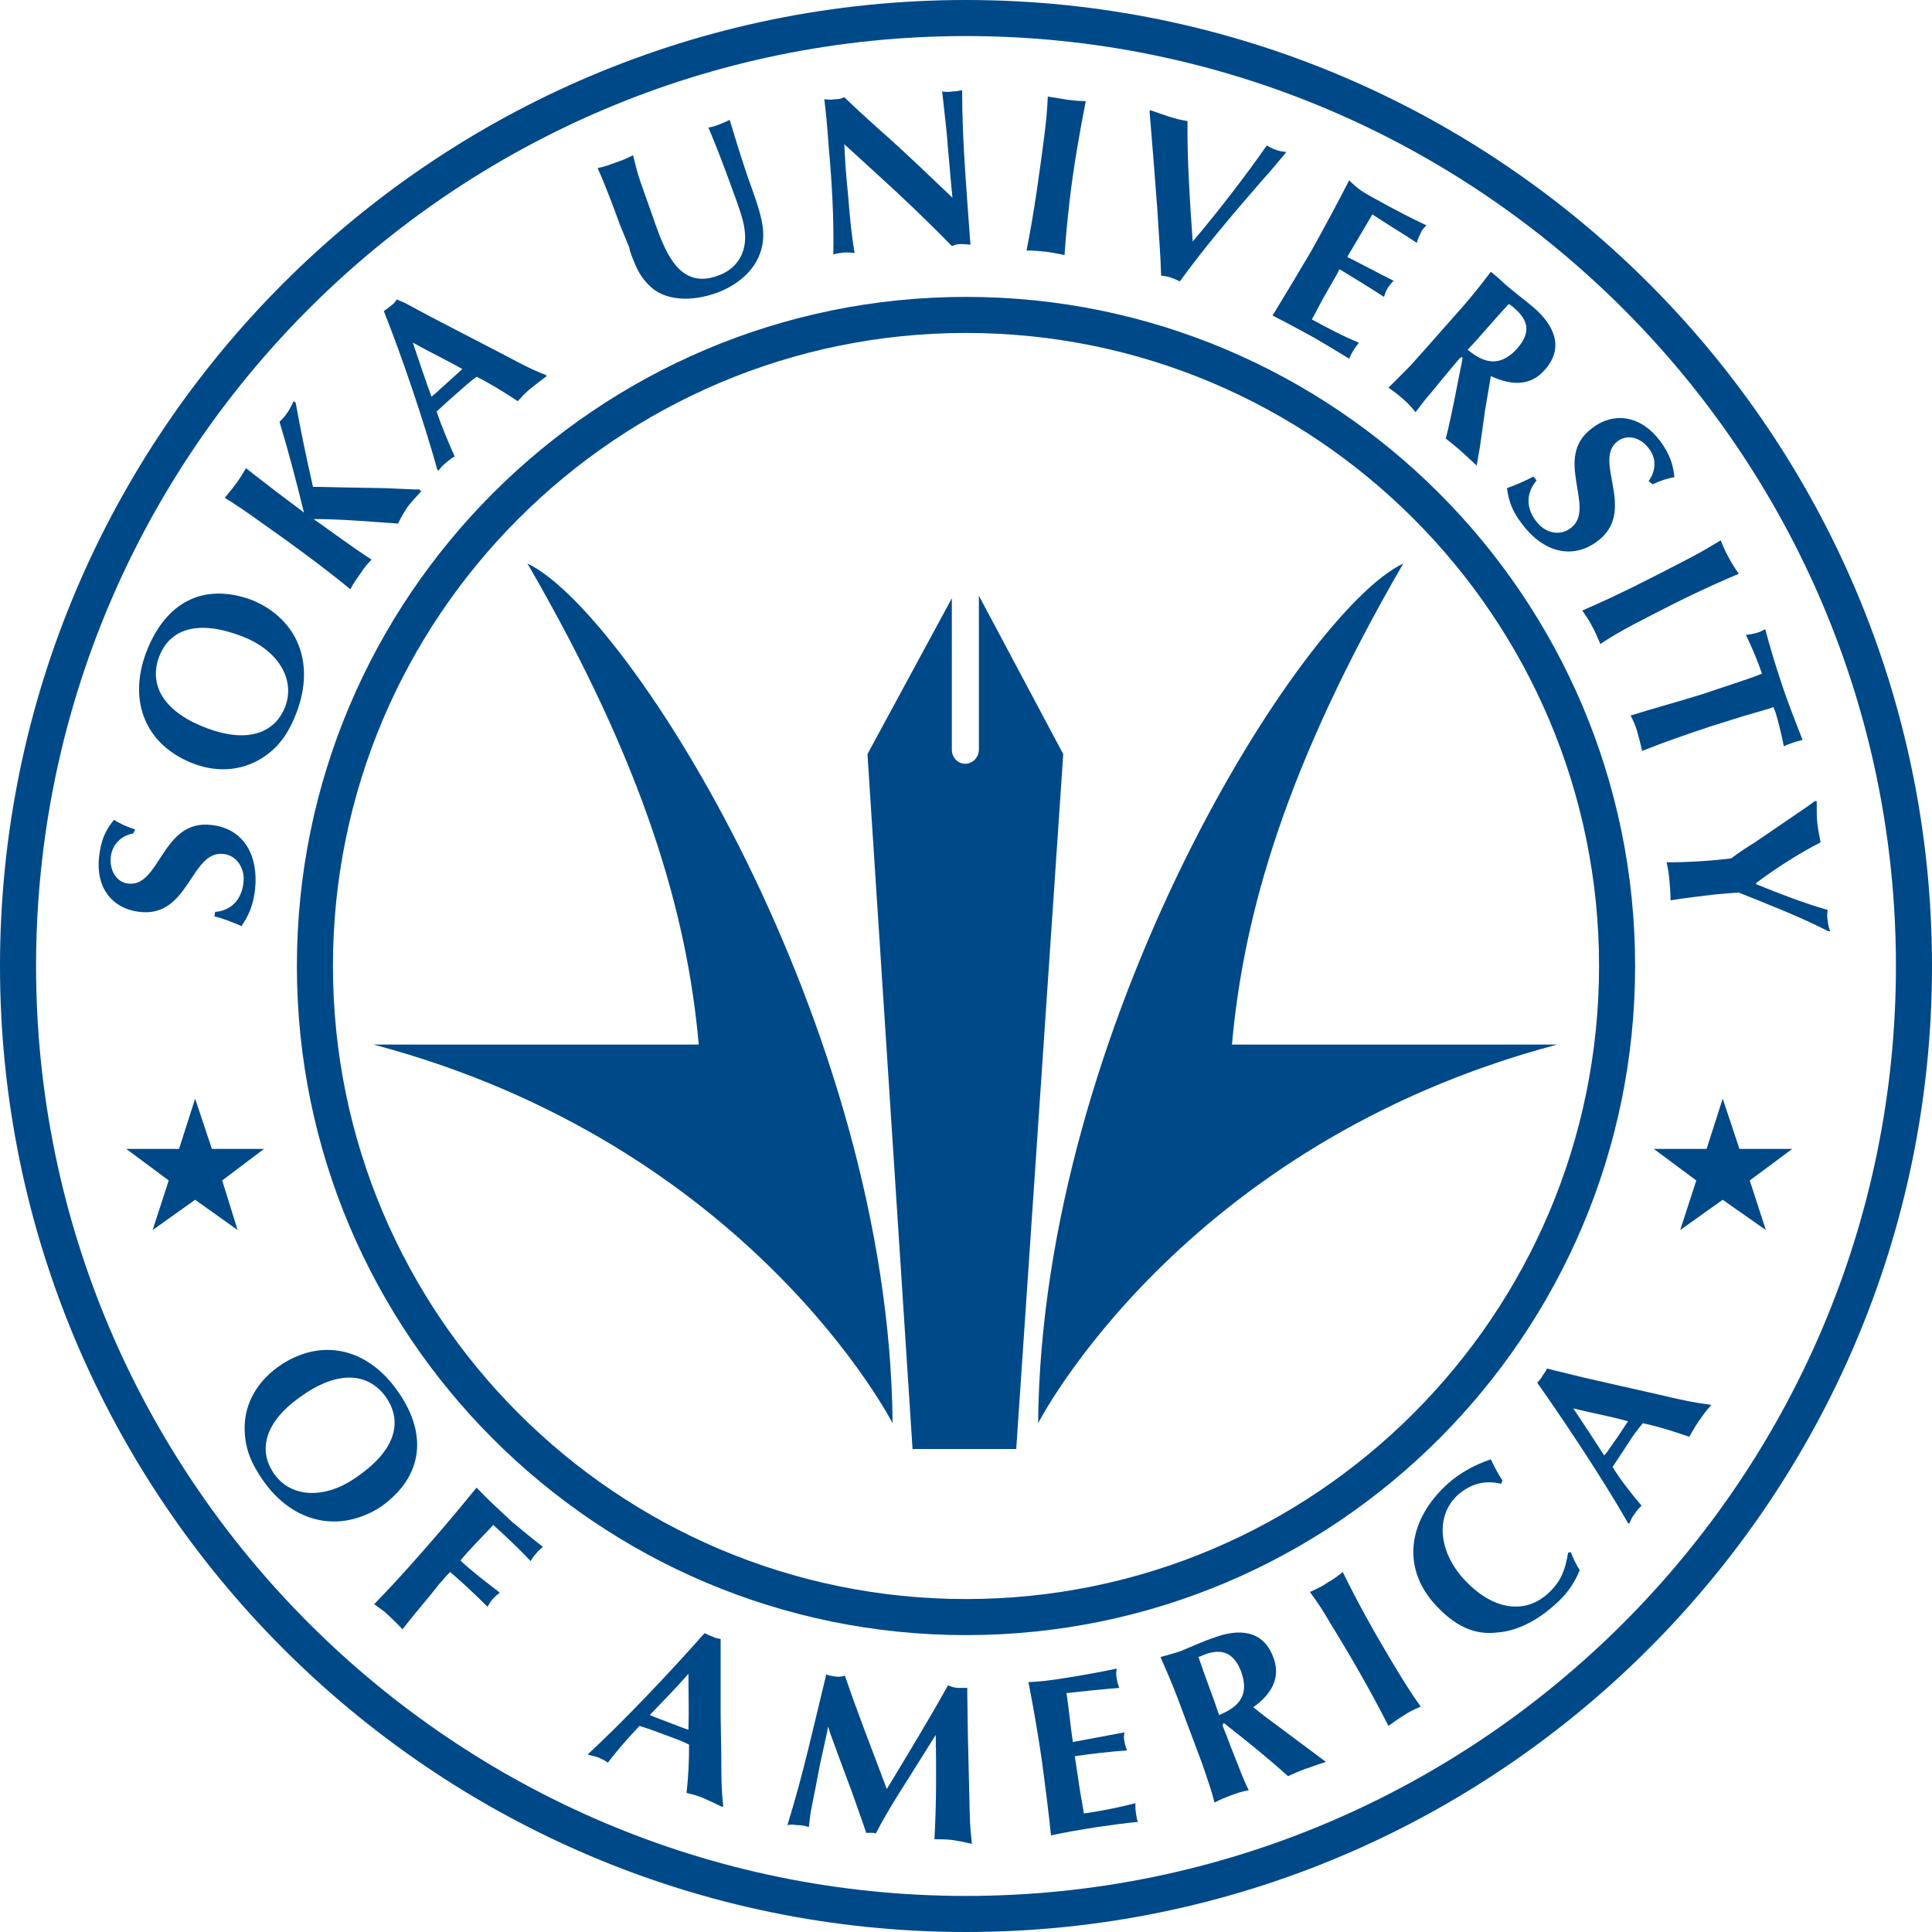 <?xml version="1.0" encoding="utf-8"?>
<!-- Generator: Adobe Illustrator 25.0.1, SVG Export Plug-In . SVG Version: 6.00 Build 0)  -->
<svg version="1.1" id="Layer_1" xmlns="http://www.w3.org/2000/svg" xmlns:xlink="http://www.w3.org/1999/xlink" x="0px" y="0px"
	 viewBox="0 0 300 300" style="enable-background:new 0 0 300 300;" xml:space="preserve">
<style type="text/css">
	.st0{fill:#004988;}
</style>
<g>
	<g>
		<path class="st0" d="M150,253.9c-57.3,0-103.9-46.6-103.9-103.9S92.7,46.1,150,46.1S253.9,92.7,253.9,150S207.3,253.9,150,253.9
			 M150,51.7c-54.2,0-98.3,44.1-98.3,98.3c0,54.2,44.1,98.3,98.3,98.3c54.2,0,98.3-44.1,98.3-98.3C248.3,95.8,204.2,51.7,150,51.7"
			/>
		<path class="st0" d="M20.7,129.4c-2,0.4-3.3,1.8-3.5,3.7c-0.2,2.1,0.9,3.9,2.7,4.1c5,0.6,5.2-10,12.9-9.1
			c4.8,0.5,7.4,4.4,6.8,10.1c-0.3,2.2-0.8,3.7-2.1,5.6c-1.4-0.6-2.9-1.2-4.2-1.5l0.1-0.7c2.5-0.2,4.1-1.9,4.4-4.5
			c0.3-2.3-1.1-4.3-3.1-4.5c-5.1-0.6-5.3,9.9-13,9c-4.4-0.5-6.9-3.9-6.3-8.7c0.3-2.4,0.9-3.9,2.3-5.6c1,0.6,1.5,0.9,3.3,1.5
			L20.7,129.4z"/>
		<path class="st0" d="M46.1,110.5c-1.2,3.2-2.6,5.2-4.8,6.8c-3.2,2.3-7.2,2.8-11.2,1.3c-7.4-2.8-10.3-9.6-7.4-17.3
			c2.9-7.6,8.7-11,16.5-8.1C46.3,96.2,48.9,103,46.1,110.5 M24.7,102c-1.7,4.6,1,8.7,7.5,11.1c5.9,2.2,10.4,1,12.1-3.4
			c1.6-4.3-1.2-8.9-7-11C30.9,96.3,26.4,97.5,24.7,102"/>
		<path class="st0" d="M43.4,65.5c0.6-0.6,0.8-0.8,1.2-1.4c0.3-0.4,0.5-0.8,1-1.8l0.3,0.2c0.8,4.4,1.7,8.7,2.7,13.1l0.8,0l4.6,0.1
			l5.8,0.1l4.6,0.2l0.7,0l0.3,0.3c-1,1.1-1.5,1.6-2.1,2.4c-0.6,0.9-0.9,1.4-1.5,2.6c-4.4-0.3-8.7-0.7-13.1-0.7c3,2.1,5.9,4.3,9,6.3
			c-0.8,0.8-1,1.1-1.7,2.1c-0.7,1-1,1.4-1.6,2.5c-3.4-2.8-6.9-5.4-10.5-8c-3-2.1-5.9-4.3-9-6.2c1-1.2,1.4-1.7,1.9-2.4
			c0.5-0.7,0.8-1.2,1.4-2.2l1.4,1.1l3.5,2.7l3.2,2.4l0.9,0.7C46,74.7,44.8,70.1,43.4,65.5"/>
		<path class="st0" d="M62.8,47l4.1,2.2l5.2,2.7l5.6,2.9c2.3,1.2,4.6,2.5,7,3.4l0.2,0.2c-1.1,0.8-1.7,1.3-2.6,2
			c-0.8,0.7-1.1,1-1.9,1.9c-2.1-1.4-4.2-2.7-6.4-3.8c-1.2,0.9-1.6,1.3-3.1,2.6c-1.5,1.3-1.9,1.7-3.1,2.8c0.8,2.4,1.8,4.7,2.8,7
			c-0.6,0.3-0.8,0.5-1.4,1c-0.5,0.4-0.7,0.6-1.1,1.2l-0.2-0.2c-2.1-7.5-5.4-17.3-8.3-24.6c0.6-0.4,0.8-0.6,1.2-0.9
			c0.4-0.3,0.5-0.4,0.8-0.9L62.8,47z M67,61.6l0.6-0.5l2.1-1.9c0.9-0.8,1.2-1.1,2.1-1.9c-2.5-1.4-5.2-2.7-7.7-4.1
			C65.1,56.1,66,58.9,67,61.6"/>
		<path class="st0" d="M95.7,25.2c0.9-0.3,1.4-0.5,2.6-1.1c0.6,2.5,0.9,3.5,1.6,5.4l1.9,5.4c1.6,4.4,3.8,10.1,9.7,7.9
			c2.8-1,4.3-3.3,4.2-6.2c-0.1-2-0.5-3.2-2.6-8.9c-1-2.7-2-5.3-3.1-7.9c0.7-0.1,0.9-0.2,1.5-0.4c0.7-0.3,1.1-0.4,1.8-0.8
			c1.1,3.6,2.2,7.3,3.5,10.8c1.5,4.2,1.8,5.9,1.7,7.7c-0.3,4.1-3.4,6.9-7,8.3c-4.3,1.6-8.3,1.2-10.5-0.9c-1.4-1.3-2.1-2.5-3.1-5.3
			c-0.1-0.2-0.1-0.5-0.2-0.8L96.3,35c-1.1-3-2.2-6-3.5-8.9C94.2,25.8,94.6,25.6,95.7,25.2"/>
		<path class="st0" d="M136.4,20c3.9,3.4,7.7,7.1,11.5,10.7l-0.2-2l-0.5-5.7c-0.2-2.9-0.6-5.9-0.9-8.8c0.7,0.1,1.1,0.1,1.6,0
			c0.5,0,1-0.1,1.5-0.2c0,4.3,0.2,8.7,0.5,13l0.4,5.7l0.3,4.1l0.1,1.2c-0.8-0.1-1.1-0.1-1.6-0.1c-0.5,0-0.7,0.1-1.3,0.3
			c-3.9-4-8-7.9-12.2-11.7l-3.5-3.2l-1-0.9c0.1,2,0.2,4.1,0.6,8c0.3,3.8,0.5,5.8,1,8.9c-0.7-0.1-1-0.1-1.6-0.1
			c-0.6,0.1-0.9,0.1-1.7,0.3c0.1-5.5-0.2-11-0.7-16.5c-0.3-4.1-0.4-5-0.7-7.6c0.8,0.1,1.1,0.1,1.8,0c0.6,0,0.8-0.1,1.3-0.3
			C133,16.9,133.3,17.2,136.4,20"/>
		<path class="st0" d="M165.8,15.5c1,0.1,1.6,0.2,2.8,0.2c-1,5.1-1.9,10.2-2.5,15.4c-0.4,3.5-0.6,5.6-0.8,8.5
			c-1.5-0.3-2-0.4-2.8-0.5c-1.1-0.1-1.6-0.2-3.1-0.2c1.2-6,2-12,2.8-18.1c0.3-2.6,0.4-3.5,0.5-5.8C164.1,15.2,164.6,15.3,165.8,15.5
			"/>
		<path class="st0" d="M181.5,18.1c1,0.3,1.6,0.5,2.9,0.7c-0.1,5.4,0.4,13.1,0.8,18.7c3.6-4.2,8.3-10.3,11.5-14.9
			c0.6,0.3,0.9,0.5,1.5,0.7c0.6,0.2,0.8,0.2,1.5,0.3l-0.1,0.2c-1.2,1.4-2.4,2.9-3.7,4.3c-4.4,5.1-8.8,10.2-12.7,15.6
			c-0.6-0.3-0.8-0.4-1.4-0.6c-0.6-0.2-0.8-0.2-1.5-0.3c-0.1-3.5-0.4-6.9-0.6-10.4l-0.6-7.8c-0.2-2.4-0.4-4.9-0.6-7.3l0.1-0.2
			C180,17.6,180.6,17.8,181.5,18.1"/>
		<path class="st0" d="M213.4,30.8c3.4,1.9,5.8,3.1,8.1,4.2c-0.5,0.5-0.7,0.7-0.9,1.2c-0.3,0.6-0.4,0.8-0.6,1.5
			c-2.3-1.5-4.6-2.9-6.9-4.4c-1.3,2.2-2.6,4.4-3.9,6.6c2.4,1.2,4.8,2.5,7.2,3.7c-0.5,0.5-0.6,0.7-0.9,1.1c-0.3,0.5-0.4,0.8-0.6,1.4
			c-2.3-1.5-4.6-2.9-6.9-4.3l-0.3,0.6l-2,3.5c-0.7,1.2-1.3,2.5-2,3.7c2.4,1.3,4.8,2.6,7.3,3.6c-0.4,0.6-0.6,0.8-0.9,1.3
			c-0.3,0.5-0.4,0.7-0.6,1.2c-1.8-1.1-3.6-2.2-5.5-3.3c-2.2-1.2-4.4-2.4-6.4-3.4c2-3.3,4-6.6,6-10c2-3.6,4-7.3,5.9-11
			C210.9,29.4,211.6,29.8,213.4,30.8"/>
		<path class="st0" d="M233.9,44.3c1.4,1.2,2.9,2.3,4.3,3.5c3,2.6,4.8,6.1,1.7,9.6c-2.3,2.7-5.4,2.4-8.4,1c-0.3,1.8-0.4,2.4-0.9,5.3
			l-0.8,5.7l-0.5,2.9c-1.3-1.2-1.8-1.7-2.6-2.4c-0.8-0.7-1.2-1-2.2-1.8c1-3.9,1.7-8,2.5-11.9c0.1-0.5,0.1-0.6,0.1-0.7
			c-0.1-0.1-0.3,0-0.5,0.2c-0.7,0.8-1.4,1.7-2.1,2.5l-2.3,2.8c-0.7,0.8-1.1,1.3-2.4,3c-0.8-1-1.1-1.3-2-2.1c-0.8-0.7-1.2-1-2.2-1.7
			c1.6-1.6,2.2-2.2,3.3-3.3c0.9-1,3.5-3.9,7.1-8c1.8-2,3.3-3.8,5.5-6.7C233,43.4,233.3,43.8,233.9,44.3 M235.6,54.1
			c2-2.3,1.9-4.2-0.4-6.2c-0.2-0.2-0.3-0.3-0.9-0.7c-2.2,2.3-4.2,4.8-6.4,7.1C230.6,56.6,233.1,56.9,235.6,54.1"/>
		<path class="st0" d="M256,74.7c1.2-1.7,1.2-3.6,0-5.1c-1.3-1.7-3.3-2.2-4.8-1.1c-4,3,3.1,10.8-3.1,15.5c-3.8,2.9-8.4,1.9-11.8-2.7
			c-1.4-1.8-2-3.3-2.3-5.5c1.4-0.5,3-1.2,4.1-1.8l0.5,0.6c-1.6,1.9-1.7,4.2-0.1,6.3c1.4,1.9,3.7,2.4,5.4,1.1
			c4.1-3.1-2.9-10.9,3.3-15.5c3.5-2.7,7.7-1.9,10.6,2c1.4,1.9,2,3.5,2.2,5.6c-1.1,0.2-1.8,0.4-3.4,1.1L256,74.7z"/>
		<path class="st0" d="M268.5,86.7c0.5,0.9,0.8,1.4,1.5,2.4c-4.8,2-9.5,4.3-14.1,6.7c-3.1,1.6-5,2.6-7.4,4.2
			c-0.6-1.4-0.8-1.9-1.2-2.6c-0.5-1-0.8-1.4-1.6-2.6c5.6-2.4,11-5.2,16.4-8c2.3-1.2,3.1-1.7,5.1-2.9
			C267.7,85.2,267.9,85.6,268.5,86.7"/>
		<path class="st0" d="M276.5,105.7c1,3.1,2.2,6.1,3.4,9.2c-0.8,0.2-1.2,0.3-1.7,0.5c-0.5,0.2-0.7,0.2-1.2,0.5
			c-0.5-2.4-0.9-4-1.3-5.3c-0.1-0.3-0.2-0.4-0.3-0.8l-0.9,0.3l-3.8,1.1l-5.1,1.6c-3.6,1.2-7.1,2.4-10.6,3.8c-0.3-1.3-0.5-2-0.8-3.1
			c-0.3-1-0.5-1.4-1-2.4c3.6-1.1,7.2-2.1,10.8-3.2l5.4-1.8c1.4-0.5,2.8-0.9,4.2-1.5c-0.7-2-1.5-4-2.5-6c0.8-0.1,1.1-0.2,1.6-0.3
			c0.7-0.2,0.8-0.3,1.4-0.6C274.8,100.3,275.6,103,276.5,105.7"/>
		<path class="st0" d="M282.2,127.9c0.1,0.8,0.2,1.3,0.5,2.9c-3.5,1.8-6.9,4-10,6.3l0,0.2c3.7,1.5,7.3,2.9,11.1,4
			c-0.1,0.8-0.1,1.1,0,1.6c0.1,0.7,0.1,1,0.4,1.7l-0.3,0c-4.5-2.3-9.2-4.1-13.9-6c-1.8,0.1-2.5,0.2-3.8,0.3
			c-2.4,0.3-4.3,0.5-6.8,0.9c0-1.4-0.1-2.1-0.2-3.4c-0.1-1-0.2-1.4-0.4-2.5c3.3,0,6.6-0.2,10-0.6c1.2-0.9,2.4-1.7,3.7-2.5l4.1-2.8
			l4.1-2.8l1.1-0.8l0.3,0C282.1,126.4,282.1,126.9,282.2,127.9"/>
		<path class="st0" d="M41,230.1c-2-2.8-2.9-5.1-3-7.8c-0.2-4,1.7-7.5,5.1-10c6.4-4.6,13.7-3.2,18.5,3.5c4.8,6.6,4.3,13.4-2.5,18.2
			C52.7,238.1,45.6,236.5,41,230.1 M59.9,216.9c-2.9-4-7.8-4-13.4,0.1c-5.2,3.7-6.6,8.1-3.9,11.9c2.7,3.8,8.1,3.9,13,0.3
			C61.2,225.3,62.7,220.9,59.9,216.9"/>
		<path class="st0" d="M79.5,236.3c1.7,1.4,3,2.5,4.8,3.9c-0.6,0.5-0.8,0.7-1.1,1.1c-0.4,0.4-0.5,0.6-0.8,1.1
			c-1.9-2-3.8-3.8-5.8-5.6c-1.7,1.8-3.5,3.6-5.1,5.5c0.8,0.8,1.2,1.1,1.8,1.6c1.4,1.2,2.9,2.3,4.3,3.4c-0.5,0.4-0.7,0.6-1.1,1
			c-0.4,0.5-0.5,0.7-0.8,1.2c-1.9-1.9-3.8-3.7-5.8-5.4c-0.6,0.6-0.8,0.8-1.1,1.2c-0.5,0.5-1.1,1.3-1.9,2.3c-1.5,1.8-3,3.6-4.4,5.4
			c-0.9-1-1.4-1.4-2.1-2.1s-1.2-1-2.3-1.8c3.8-3.9,7.4-8,11-12.2c2.2-2.6,3.1-3.7,4.9-5.9C75.9,233,77.8,234.7,79.5,236.3"/>
		<path class="st0" d="M111.9,255.9l0,4.6l0,5.8l0.1,6.3c0,2.6,0,5.3,0.3,7.8l-0.1,0.2c-1.2-0.6-1.9-0.9-3-1.4
			c-1-0.4-1.4-0.5-2.6-0.8c0.3-2.5,0.4-5,0.4-7.5c-1.4-0.7-1.9-0.8-3.7-1.5c-1.9-0.7-2.4-0.9-4-1.4c-1.7,1.8-3.4,3.7-4.9,5.7
			c-0.6-0.4-0.8-0.5-1.5-0.8c-0.6-0.2-0.9-0.3-1.6-0.4l0.1-0.2c5.7-5.3,12.8-12.8,18-18.7c0.6,0.3,0.9,0.4,1.4,0.6
			c0.4,0.2,0.6,0.2,1.1,0.3L111.9,255.9z M100.9,266.3l0.7,0.3l2.6,1c1.1,0.4,1.5,0.6,2.7,1c0.1-2.9,0-5.8,0-8.7
			C105,262.1,102.9,264.2,100.9,266.3"/>
		<path class="st0" d="M147.2,261.7c0.8,0.3,1.1,0.4,1.6,0.4c0.4,0,0.6,0,1.4,0l0,1.1l0.1,6.7l0.2,8.3c0.1,4.7,0.1,5.3,0.4,7.9
			l0,0.2c-1.3-0.3-1.9-0.4-3.1-0.6c-1.1-0.1-1.5-0.1-2.7-0.1c0.3-5.4,0.3-10.8,0.2-16.2l-2.2,3.5c-2.4,3.9-5,7.7-7.1,11.8
			c-0.3-0.1-0.4-0.1-0.7-0.1c-0.3,0-0.4,0-0.8,0l-0.4-1.2l-1.8-5.1l-1.9-5.1l-1.5-4.1l-0.3-1l-0.2,1l-1.1,5l-0.8,4.2
			c-0.6,2.9-0.7,3.4-0.9,5.4c-0.7-0.2-1.1-0.3-1.9-0.3c-0.6-0.1-0.8-0.1-1.4,0l0-0.1c2.4-7.7,4.1-15.5,6-23.3
			c0.5,0.2,0.7,0.2,1.2,0.3c0.6,0.1,1,0.1,1.7-0.1c2,5.9,4.3,11.7,6.5,17.6C140.9,272.5,144.2,267.1,147.2,261.7"/>
		<path class="st0" d="M164.5,260.7c3.9-0.6,6.5-1.1,8.9-1.6c-0.1,0.7-0.1,1,0,1.5c0.1,0.7,0.2,0.9,0.4,1.5
			c-2.7,0.2-5.4,0.5-8.2,0.8c0.4,2.5,0.6,5.1,1,7.6c2.7-0.5,5.3-1,8-1.5c-0.1,0.7-0.1,0.9,0,1.4c0.1,0.6,0.2,0.8,0.4,1.4
			c-2.7,0.2-5.4,0.5-8.1,0.9l0.1,0.7l0.6,4c0.2,1.4,0.5,2.8,0.7,4.2c2.7-0.4,5.3-0.9,8-1.6c0,0.7,0,1,0.1,1.6
			c0.1,0.6,0.1,0.8,0.3,1.3c-2.1,0.2-4.2,0.5-6.3,0.8c-2.5,0.4-5,0.8-7.2,1.3c-0.4-3.9-0.9-7.7-1.4-11.5c-0.6-4.1-1.3-8.2-2.1-12.3
			C161.6,261.1,162.5,261,164.5,260.7"/>
		<path class="st0" d="M183.3,256.4c1.7-0.7,3.4-1.5,5.2-2.1c3.7-1.4,7.6-1.3,9.2,3c1.3,3.3-0.4,5.9-3.1,7.8
			c1.5,1.2,1.9,1.5,4.2,3.2l4.7,3.5l2.4,1.8c-1.7,0.5-2.3,0.8-3.3,1.1c-1,0.4-1.5,0.6-2.6,1.1c-3-2.7-6.2-5.3-9.4-7.8
			c-0.4-0.4-0.5-0.4-0.6-0.4c-0.1,0-0.2,0.3-0.1,0.5c0.4,1,0.8,2,1.2,3.1l1.3,3.3c0.4,1,0.6,1.6,1.5,3.5c-1.2,0.2-1.7,0.4-2.8,0.8
			c-1,0.4-1.4,0.5-2.5,1.1c-0.6-2.2-0.9-3-1.4-4.5c-0.4-1.3-1.8-4.9-3.7-10c-0.9-2.5-1.8-4.7-3.3-8.1
			C182.1,256.8,182.6,256.6,183.3,256.4 M192.7,259.5c-1.1-2.8-2.9-3.6-5.6-2.6c-0.3,0.1-0.4,0.2-1,0.4c1,3,2.2,6,3.2,9
			C192.6,265,194,263,192.7,259.5"/>
		<path class="st0" d="M206.2,245.7c0.9-0.5,1.3-0.8,2.3-1.6c2.3,4.7,4.8,9.2,7.5,13.7c1.8,3,2.9,4.8,4.6,7.2
			c-1.4,0.6-1.9,0.9-2.5,1.3c-1,0.6-1.4,0.9-2.5,1.7c-2.8-5.5-5.8-10.7-9-15.9c-1.3-2.2-1.8-3-3.2-4.9
			C204.7,246.6,205.2,246.4,206.2,245.7"/>
		<path class="st0" d="M233.1,230.4c-2.6-0.6-4.7,0-6.7,1.7c-3.5,3.2-3.1,8.7,0.9,13.1c4.3,4.7,9.3,5.6,13,2.3
			c1.9-1.7,2.7-3.4,3.2-6.4l0.4-0.1c0.4,1,0.8,1.9,1.4,2.8c-0.8,2-2,3.8-4,5.5c-2.7,2.4-5.8,4-8.9,4.2c-3.5,0.4-6.5-1-9.6-4.4
			c-5.1-5.6-4.3-13,2-18.7c1.9-1.7,4.1-2.9,6.7-3.8c0.5,1.1,1.1,2.2,1.8,3.3L233.1,230.4z"/>
		<path class="st0" d="M241.4,212.8l4.5,1.1l5.7,1.3l6.2,1.4c2.5,0.6,5.1,1.2,7.7,1.5l0.2,0.1c-0.9,1-1.3,1.6-2,2.6
			c-0.6,0.9-0.8,1.3-1.4,2.3c-2.3-0.8-4.8-1.6-7.2-2.1c-1,1.2-1.3,1.6-2.4,3.3c-1.1,1.7-1.4,2.1-2.3,3.5c1.3,2.1,2.9,4.1,4.5,6
			c-0.5,0.5-0.7,0.7-1.1,1.3c-0.4,0.5-0.5,0.8-0.8,1.5l-0.2-0.1c-3.9-6.8-9.6-15.4-14.1-21.8c0.5-0.5,0.6-0.7,0.9-1.2
			c0.3-0.4,0.4-0.5,0.6-1L241.4,212.8z M249.1,226l0.5-0.6l1.6-2.3c0.7-1,0.9-1.4,1.6-2.4c-2.8-0.8-5.7-1.3-8.5-2
			C245.9,221.1,247.5,223.5,249.1,226"/>
		<polygon class="st0" points="30.3,170.6 32.9,178.4 41,178.4 34.5,183.3 36.9,191 30.3,186.3 23.7,191 26.2,183.3 19.6,178.4 
			27.8,178.4 		"/>
		<polygon class="st0" points="267.5,170.6 270.1,178.4 278.3,178.4 271.7,183.3 274.2,191 267.5,186.3 260.9,191 263.4,183.3 
			256.8,178.4 265,178.4 		"/>
		<path class="st0" d="M81.9,87.5c15.8,7.5,56.2,71.7,56.7,133.5c0,0-22.1-43.3-80.6-58.8h50.5C106.7,141.9,100.1,118.9,81.9,87.5"
			/>
		<path class="st0" d="M217.9,87.5c-15.8,7.5-56.2,71.7-56.7,133.5c0,0,22.1-43.3,80.6-58.8h-50.5
			C193.1,141.9,199.7,118.9,217.9,87.5"/>
		<path class="st0" d="M152,92.5v23.9c0,1.2-1,2.2-2.1,2.2c-1.2,0-2.1-1-2.1-2.2V92.9l-13.1,24.2l7,107.9h16.1l7.3-107.9L152,92.5z"
			/>
		<path class="st0" d="M150,300C67.3,300,0,232.7,0,150C0,67.3,67.3,0,150,0s150,67.3,150,150C300,232.7,232.7,300,150,300 M150,5.6
			C70.4,5.6,5.6,70.4,5.6,150c0,79.6,64.8,144.4,144.4,144.4c79.6,0,144.4-64.8,144.4-144.4C294.4,70.4,229.6,5.6,150,5.6"/>
	</g>
</g>
</svg>
